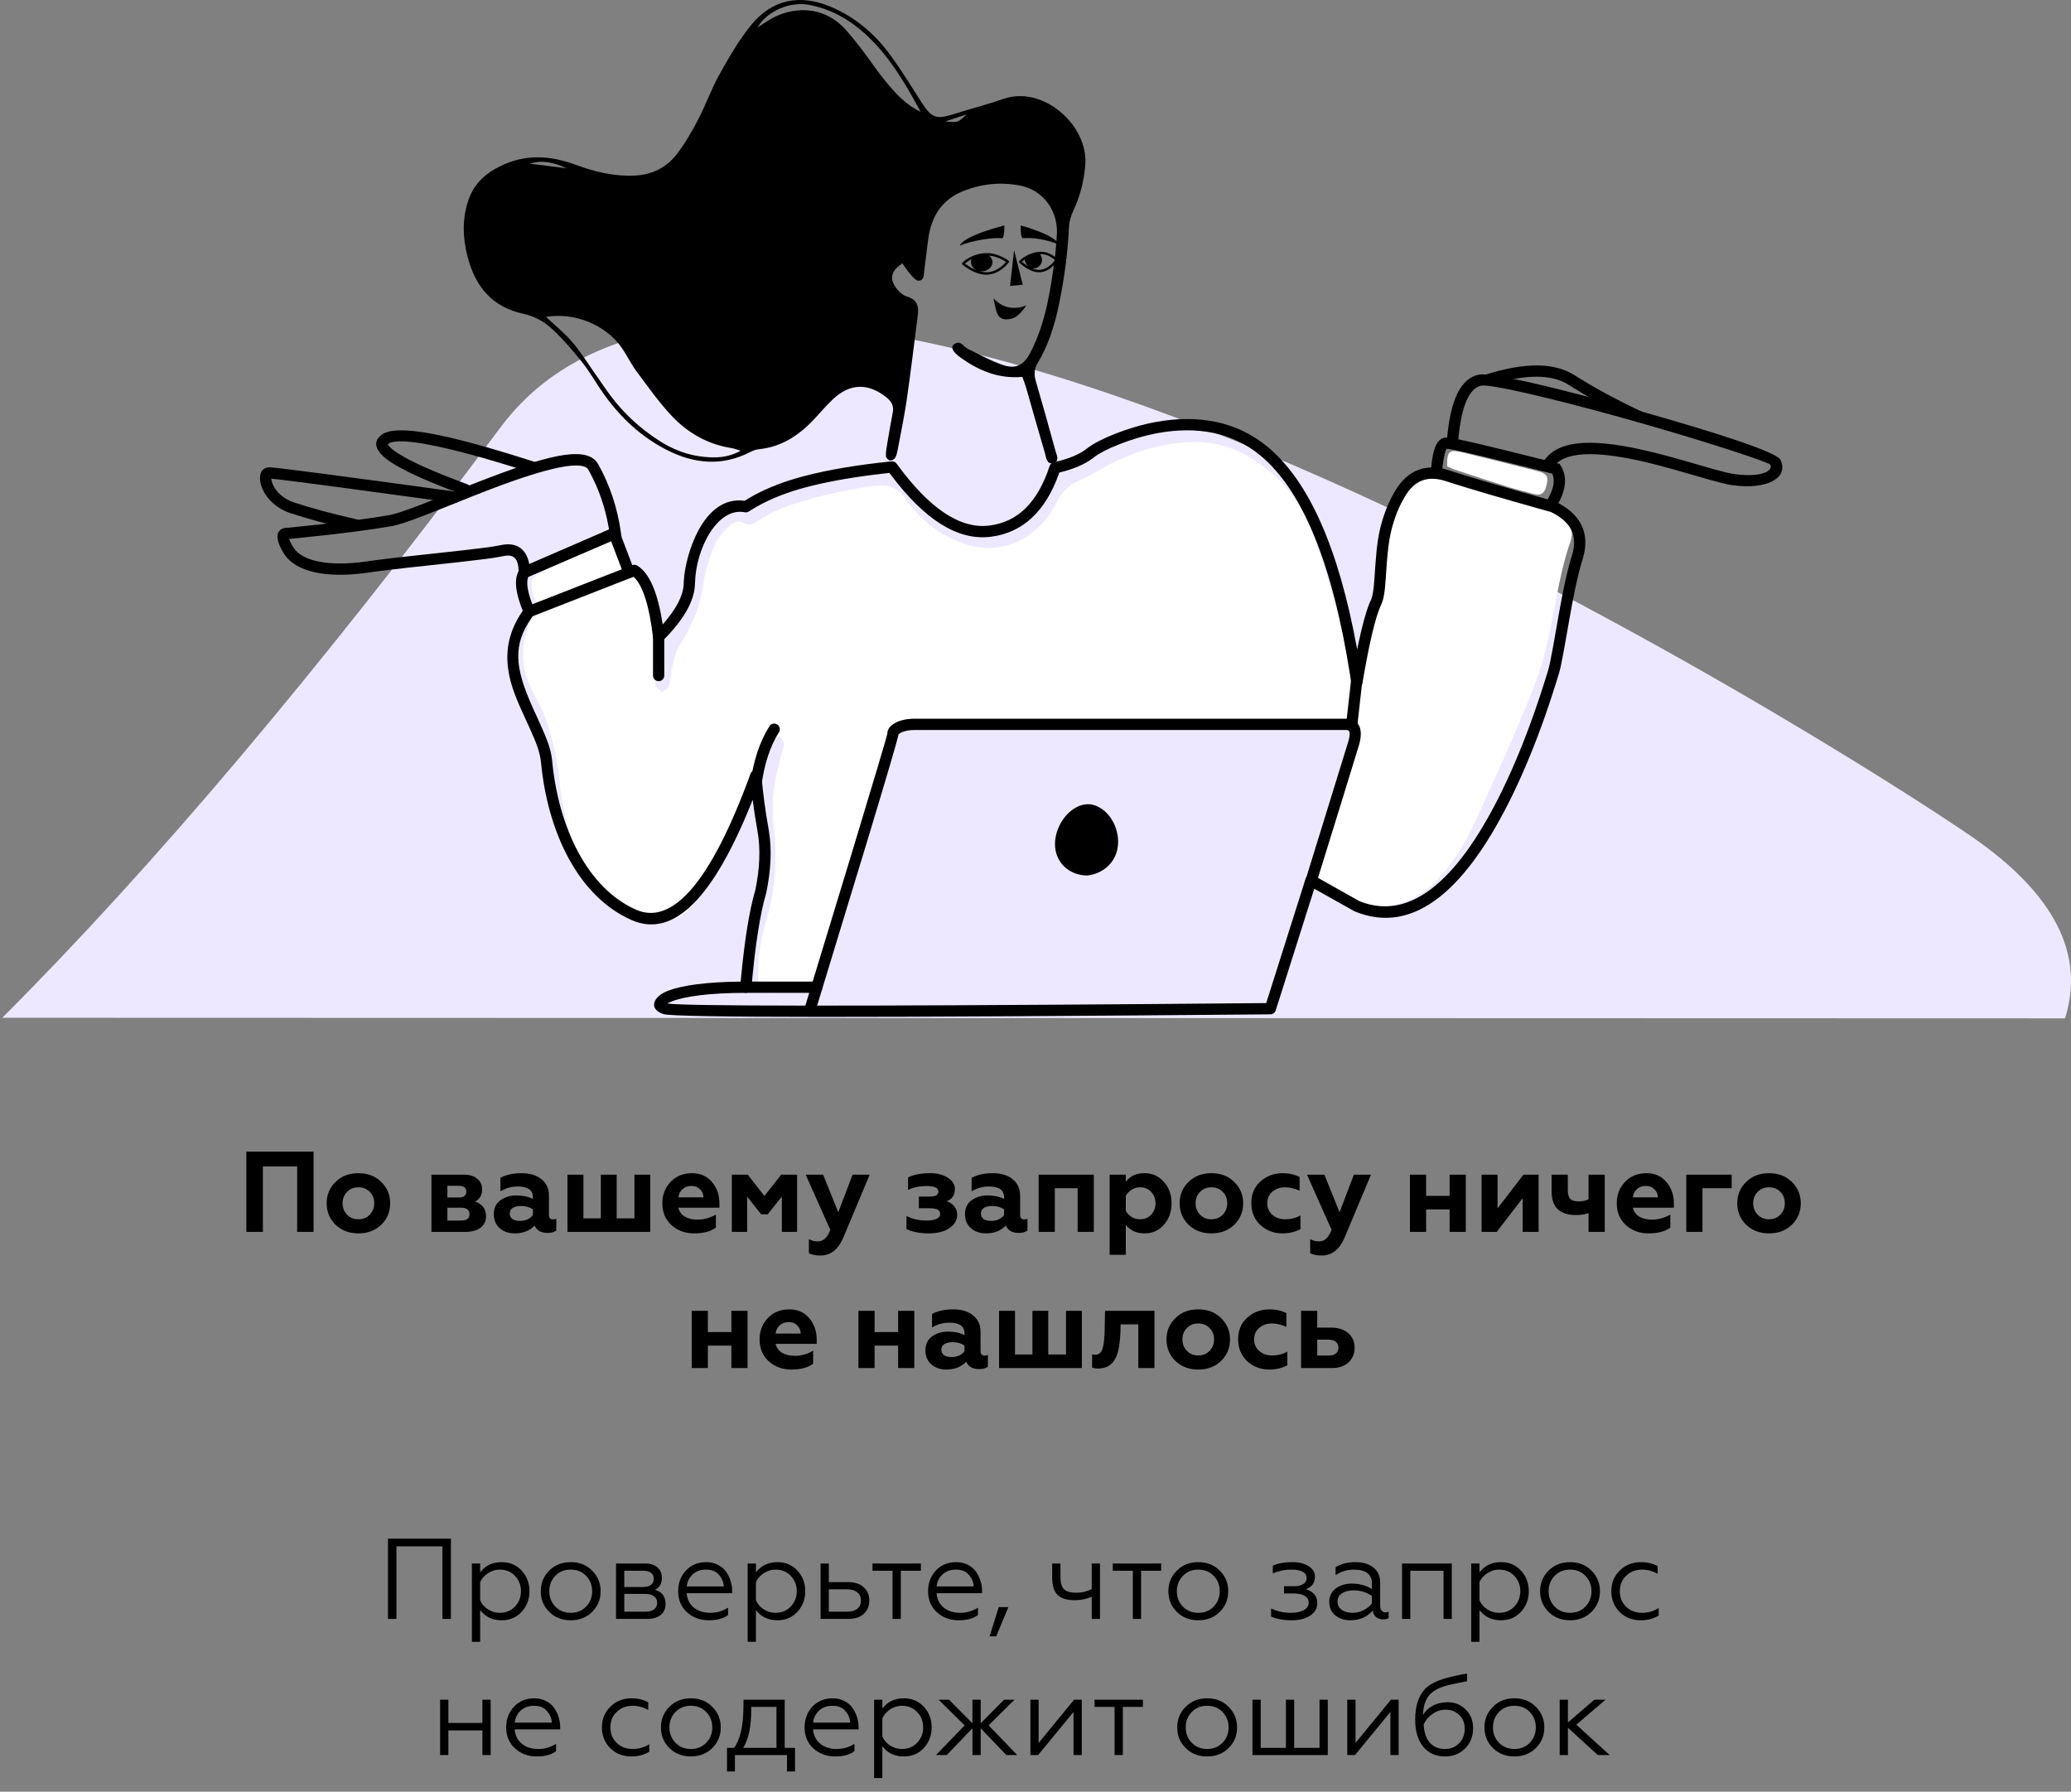 <svg width="289" height="250" viewBox="0 0 289 250" fill="none" xmlns="http://www.w3.org/2000/svg">
<rect x="0" y="0" width="289" height="250" fill="#808080" stroke="none"/>
<path fill-rule="evenodd" clip-rule="evenodd" d="M0.322 142.01C21.569 120.754 44.751 93.284 69.869 59.598C107.546 9.071 258.165 104.981 275.273 116.828C286.678 124.726 290.977 133.147 288.168 142.093L0.322 142.01Z" fill="#EDE8FF"/>
<path fill-rule="evenodd" clip-rule="evenodd" d="M156.295 101.293C146.926 101.293 137.557 101.293 128.188 101.296C127.307 101.297 126.425 101.293 125.549 101.359C124.727 101.419 124.193 101.826 123.957 102.697C123.04 106.09 122.117 109.483 121.107 112.848C118.811 120.493 116.468 128.124 114.132 135.757C113.427 138.063 113.409 138.056 111.081 138.247C109.892 138.345 108.704 138.517 107.515 138.533C106.095 138.552 105.899 138.316 105.828 136.898C105.686 134.041 106.081 131.243 106.904 128.519C108.143 124.422 108.479 120.244 108.014 116.019C107.743 113.556 107.715 111.128 108.21 108.706C108.461 107.476 108.81 106.266 109.111 105.046C109.216 104.62 109.429 104.178 109.378 103.77C109.331 103.4 109.057 102.874 108.76 102.772C108.467 102.671 107.991 102.965 107.655 103.18C107.474 103.296 107.41 103.606 107.31 103.836C105.954 106.94 104.619 110.054 103.244 113.149C102.043 115.848 100.837 118.547 99.558 121.208C98.825 122.732 98.003 124.224 97.107 125.659C95.228 128.671 92.097 129.238 88.994 127.897C85.753 126.495 83.225 124.126 81.52 120.973C79.421 117.091 78.425 112.897 78.034 108.536C77.807 105.996 76.682 101.056 75.511 98.798C74.96 97.738 74.406 96.678 73.909 95.592C72.538 92.598 72.784 89.608 73.998 86.633C74.374 85.711 75.022 85.155 75.971 84.76C79.568 83.264 83.132 81.686 86.696 80.112C88.484 79.323 89.247 79.533 89.862 81.375C90.939 84.602 92.239 90.432 91.526 93.91C91.415 94.455 91.368 95.071 91.516 95.59C91.632 95.991 92.101 96.292 92.413 96.638C92.746 96.317 93.264 96.049 93.375 95.664C93.633 94.766 93.615 93.79 93.856 92.886C94.143 91.814 94.401 90.664 94.993 89.759C96.679 87.181 97.723 84.437 98.164 81.375C98.427 79.538 99.053 77.722 99.753 75.992C100.135 75.047 100.953 74.244 101.684 73.484C102.265 72.88 103.029 72.55 103.908 73.028C104.546 73.374 105.051 73.122 105.633 72.745C106.625 72.102 107.672 71.505 108.769 71.066C112.699 69.494 116.827 68.645 120.977 67.9C121.469 67.811 121.98 67.831 122.479 67.78C124.02 67.619 125.198 68.014 126.187 69.389C127.69 71.483 129.473 73.359 131.789 74.633C135.355 76.595 138.993 77.279 142.735 75.176C144.876 73.973 146.453 72.162 147.529 69.985C148.208 68.612 149.116 67.7 150.543 67.093C152.155 66.407 153.619 65.38 155.197 64.609C158.673 62.91 162.297 61.814 166.222 61.682C170.514 61.538 174.084 63.159 177.246 65.831C180.035 68.189 182.028 71.15 183.256 74.599C185.433 80.708 187.124 86.951 188.54 93.276C189.019 95.415 188.986 97.505 188.483 99.619C188.125 101.12 188.048 101.252 186.477 101.264C182.453 101.293 178.429 101.283 174.404 101.284C168.368 101.286 162.332 101.285 156.295 101.285V101.293Z" fill="white"/>
<path fill-rule="evenodd" clip-rule="evenodd" d="M193.045 126.443C190.006 126.159 187.141 125.657 184.752 123.732C182.963 122.291 182.854 121.972 183.573 119.794C185.34 114.442 187.115 109.093 188.881 103.739C189.12 103.01 189.389 102.278 189.508 101.526C189.582 101.06 189.578 100.399 189.301 100.095C188.474 99.191 188.632 98.271 188.843 97.227C189.095 95.983 189.086 94.686 189.348 93.443C189.78 91.382 190.162 89.283 190.887 87.316C191.786 84.877 192.206 82.391 192.511 79.844C192.815 77.309 193.187 74.776 193.704 72.277C194.155 70.095 195.301 68.254 197.138 66.849C198.235 66.009 199.3 65.594 200.736 66.084C203.317 66.965 205.94 67.733 208.57 68.469C210.82 69.099 213.086 69.694 215.374 70.167C217.915 70.694 219.979 73.167 219.16 75.521C217.061 81.548 216.792 87.979 214.716 93.98C213.505 97.481 211.978 100.881 210.515 104.295C209.202 107.358 207.761 110.368 206.416 113.419C205.038 116.546 203.423 119.537 201.161 122.137C199.013 124.605 196.381 126.259 193.045 126.443Z" fill="white"/>
<path fill-rule="evenodd" clip-rule="evenodd" d="M74.405 82.996C73.924 81.14 74.082 80.657 75.578 79.856C77.973 78.573 80.388 77.346 82.795 76.094C83.643 75.653 84.49 75.212 85.418 74.727C85.609 75.229 87.088 78.161 87.17 78.499C87.774 80.976 86.643 79.7 84.623 80.781C81.999 82.183 79.124 82.332 76.472 83.658C75.981 83.905 75.434 83.994 74.879 84.166C74.667 83.651 74.495 83.338 74.405 82.996Z" fill="white"/>
<path fill-rule="evenodd" clip-rule="evenodd" d="M201.945 65.067C201.896 62.987 202.213 62.678 204.013 63.113C207.489 63.955 210.959 64.822 214.425 65.701C215.956 66.09 216.151 66.506 215.744 67.952C215.487 68.862 214.98 69.188 214.073 68.936C212.865 68.601 211.639 68.318 210.443 67.943C207.99 67.175 205.549 66.364 203.108 65.557C202.699 65.422 202.312 65.223 201.945 65.067Z" fill="white"/>
<path fill-rule="evenodd" clip-rule="evenodd" d="M151.703 122.166C149.226 122.118 147.464 120.457 147.245 118.266C147.019 116.022 148.39 113.459 150.445 112.521C151.029 112.254 151.81 112.133 152.424 112.275C154.447 112.743 155.951 114.931 156.026 117.284C156.093 119.425 154.901 121.185 152.848 121.913C152.382 122.078 151.877 122.129 151.703 122.166Z" fill="black"/>
<path d="M161.295 58.88C157.446 59.581 153.427 61.264 151.833 62.463L151.706 62.562C150.673 63.393 149.122 64.044 147.051 64.497C146.779 64.557 146.558 64.756 146.472 65.021C144.79 70.162 141.969 72.888 137.963 73.344C133.966 73.8 129.677 70.966 125.125 64.7C124.961 64.473 124.688 64.351 124.41 64.379C119.72 64.855 115.683 65.531 112.296 66.409L111.76 66.552C108.748 67.376 106.167 68.46 104.02 69.807L103.907 69.879L103.816 69.866C101.152 69.532 98.986 71.15 97.431 74.061C96.279 76.216 95.522 79.067 95.42 81.104L95.402 81.578C95.304 83.151 94.363 84.981 92.549 87.044L92.472 87.129L92.457 87.024C91.785 82.68 90.65 79.988 88.936 78.924C88.725 78.793 88.465 78.769 88.234 78.86L73.554 84.602C73.416 84.656 73.296 84.748 73.208 84.867C71.257 87.503 70.554 90.168 70.872 93.01C71.094 94.988 71.664 96.66 72.936 99.46L73.864 101.484C74.979 103.95 75.344 105.022 75.492 106.367L75.506 106.502C76.444 116.059 80.63 125.044 88.107 128.366L88.297 128.447C94.065 130.838 99.524 125.262 104.824 112.122L105.033 111.595C105.221 113.057 105.444 114.513 105.706 115.97C106.14 118.391 106.037 121.151 105.39 124.252L105.312 124.521C104.557 127.171 103.932 131.034 103.442 136.078L103.358 136.967L103.196 136.969C98.568 137.021 95.169 137.49 93.211 138.248C91.027 139.093 90.519 140.819 92.564 141.494C94.143 142.015 121.642 142.015 177.279 141.534L177.371 141.528C177.672 141.49 177.929 141.28 178.022 140.985L183.4 124.003L188.961 127.129L189.046 127.17C197.395 130.614 204.734 123.944 211.07 110.915C212.746 107.471 214.236 103.799 215.565 100.031C215.942 98.96 216.286 97.941 216.612 96.935L217.082 95.459L217.525 94.046C217.715 93.41 217.92 92.45 218.191 90.975L219.258 84.965L219.435 84.021C219.873 81.734 220.275 79.948 220.688 78.551L220.834 78.074C221.969 74.502 220.657 71.728 217.053 69.996L216.923 69.947L214.323 69.217L212.377 68.664C211.732 68.48 211.091 68.296 210.46 68.114L207.929 67.377C205.936 66.792 204.264 66.286 202.997 65.881L202.286 65.65C198.982 64.561 196.345 65.586 194.61 68.63C194.022 69.623 193.542 70.685 193.16 71.812L193.011 72.262C192.375 74.258 192.136 75.902 191.913 79.028L191.79 80.839C191.675 82.386 191.553 83.151 191.316 83.698L191.22 83.909L191.082 84.234C190.596 85.434 190.091 87.28 189.561 89.785L189.387 90.621L189.359 90.463C186.796 76.493 182.655 67.119 176.876 62.338C172.549 58.757 167.142 57.817 161.295 58.88ZM175.874 63.55C181.751 68.412 185.948 78.612 188.39 94.146L188.568 95.31C188.701 96.194 189.972 96.206 190.121 95.325L190.33 94.122C191.157 89.439 191.919 86.281 192.594 84.694L192.705 84.445C193.088 83.63 193.234 82.728 193.374 80.747L193.458 79.485C193.696 76.028 193.931 74.435 194.65 72.317C194.997 71.291 195.433 70.328 195.97 69.421C197.305 67.078 199.103 66.33 201.585 67.079L202.776 67.461C203.933 67.828 205.388 68.269 207.088 68.77L208.16 69.085L210.979 69.9L214.691 70.956L216.428 71.441L216.371 71.414C219.22 72.782 220.179 74.702 219.395 77.399L219.182 78.097C218.751 79.553 218.338 81.382 217.892 83.717L217.541 85.618L216.741 90.154C216.417 91.957 216.187 93.056 215.994 93.671L215.355 95.705C214.961 96.943 214.547 98.186 214.081 99.507C212.771 103.223 211.302 106.842 209.656 110.227L209.475 110.596L209.12 111.307C203.311 122.81 196.822 128.502 189.863 125.803L189.686 125.732L183.328 122.158L183.245 122.118C182.826 121.942 182.334 122.161 182.192 122.607L176.694 139.965L160.77 140.095C118.759 140.413 95.776 140.385 93.246 140.037L93.127 140.017C93.284 139.929 93.499 139.823 93.779 139.715C95.643 138.994 99.176 138.537 104.078 138.537C104.486 138.537 104.826 138.225 104.861 137.819C105.379 131.897 106.066 127.497 106.914 124.636C107.583 121.445 107.714 118.608 107.318 116.071L107.254 115.692C106.805 113.189 106.469 110.686 106.248 108.184C106.173 107.346 105.013 107.193 104.725 107.983C99.227 123.052 93.835 129.189 88.746 126.928C82.015 123.937 78.074 115.641 77.111 106.736L77.038 106.039C76.848 104.467 76.402 103.247 75.079 100.354L74.521 99.143L74.238 98.513C71.818 93.044 71.57 89.975 74.167 86.23L74.341 85.983L88.405 80.482L88.493 80.562C89.69 81.694 90.611 84.501 91.13 88.958C91.206 89.611 92.001 89.888 92.466 89.424C95.411 86.491 96.935 83.836 96.983 81.421C97.08 76.486 100.155 70.731 103.925 71.477C104.128 71.517 104.338 71.476 104.51 71.362C106.699 69.923 109.425 68.778 112.691 67.931L113.192 67.805C116.045 67.096 119.37 66.526 123.164 66.095L124.121 65.991L124.345 66.291C129.024 72.509 133.614 75.424 138.141 74.908L138.404 74.875C142.766 74.278 145.894 71.326 147.75 66.143L147.823 65.933L148.131 65.858C149.942 65.395 151.392 64.764 152.479 63.952L152.692 63.788C153.973 62.758 157.866 61.103 161.577 60.428C167.004 59.441 171.946 60.301 175.874 63.55Z" fill="black"/>
<path d="M91.913 88.08C92.316 88.08 92.648 88.384 92.694 88.775L92.699 88.867V94.257C92.699 94.691 92.347 95.044 91.913 95.044C91.509 95.044 91.177 94.74 91.131 94.349L91.126 94.257V88.867C91.126 88.432 91.478 88.08 91.913 88.08Z" fill="black"/>
<path d="M107.369 101.33C107.601 100.963 108.087 100.853 108.454 101.084C108.822 101.316 108.932 101.802 108.7 102.169C107.46 104.135 106.639 106.642 106.246 109.693C106.19 110.124 105.796 110.428 105.365 110.373C104.934 110.317 104.63 109.923 104.685 109.492C105.106 106.227 105.998 103.504 107.369 101.33Z" fill="black"/>
<path d="M113.993 136.964C114.427 136.964 114.779 137.317 114.779 137.751C114.779 138.154 114.476 138.487 114.084 138.532L113.993 138.538H104.077C103.642 138.538 103.29 138.185 103.29 137.751C103.29 137.348 103.594 137.015 103.985 136.97L104.077 136.964H113.993Z" fill="black"/>
<path d="M125.397 102.391L125.382 102.491C125.215 103.342 123.805 108.139 120.946 117.592L113.716 141.333L112.212 140.874L118.616 119.849C121.991 108.717 123.825 102.557 123.825 102.372C123.825 101.147 125.459 100.341 127.375 100.291L127.561 100.289H188.095L188.218 100.299C189.791 100.547 190.211 101.909 189.664 103.89L186.967 112.661L183.447 124.019L181.944 123.553L188.104 103.624C188.46 102.439 188.397 101.995 188.072 101.878L188.02 101.862L127.561 101.862C126.939 101.862 126.369 101.965 125.936 102.135L125.78 102.202C125.603 102.285 125.474 102.373 125.403 102.448C125.396 102.455 125.394 102.455 125.394 102.448L125.397 102.391Z" fill="black"/>
<path d="M189.525 93.133C189.926 93.178 190.223 93.516 190.224 93.91L190.219 94.002L189.418 101.162C189.37 101.594 188.981 101.905 188.549 101.857C188.148 101.812 187.851 101.473 187.85 101.079L187.855 100.987L188.656 93.827C188.701 93.426 189.04 93.13 189.434 93.128L189.525 93.133Z" fill="black"/>
<path d="M86.399 74.058L86.435 74.138L88.517 79.597C88.672 80.002 88.469 80.457 88.063 80.612C87.686 80.756 87.267 80.59 87.085 80.241L87.047 80.157L85.258 75.468L73.73 80.481L73.699 80.555C73.407 81.306 73.626 82.728 74.462 84.781L74.565 85.03C74.733 85.43 74.545 85.892 74.145 86.06C73.745 86.229 73.283 86.041 73.115 85.64C71.894 82.739 71.646 80.682 72.537 79.411C72.621 79.292 72.735 79.198 72.868 79.141L85.387 73.697C85.771 73.53 86.212 73.694 86.399 74.058Z" fill="black"/>
<path d="M67.198 67.063C66.803 67.216 66.397 67.374 65.973 67.541L59.152 70.258L58.231 70.614C56.444 71.294 55.234 71.694 54.475 71.845L54.365 71.866C51.137 72.437 46.418 73.027 40.213 73.636C38.334 73.632 38.334 75.211 39.625 77.25C41.265 79.84 45.57 80.693 51.112 79.934L52.444 79.746C53.661 79.584 55.169 79.405 57.176 79.183L64.057 78.433C67.242 78.078 68.735 77.883 69.813 77.68L70.22 77.599C71.715 77.284 72.342 77.893 72.396 79.883L72.428 81.041L86.731 74.904L86.647 74.308C86.158 70.856 85.102 67.677 83.48 64.778C82.076 62.268 77.314 63.22 68.343 66.624L67.198 67.063ZM82.356 66.003C83.579 68.301 84.432 70.782 84.915 73.451L84.998 73.935L73.856 78.715L73.828 78.57C73.412 76.599 72.112 75.668 70.088 76.023L69.425 76.152C68.532 76.316 67.294 76.481 64.992 76.744L55.975 77.734C54.452 77.906 53.243 78.052 52.229 78.188L51.211 78.331C46.068 79.087 42.189 78.358 40.954 76.409L40.858 76.254C40.612 75.85 40.452 75.524 40.372 75.293L40.343 75.199L41.974 75.038C47.461 74.481 51.661 73.942 54.639 73.415L54.9 73.364C55.812 73.167 57.131 72.722 59.058 71.982L60.797 71.299C62.734 70.53 65.665 69.355 66.121 69.174L67.765 68.53L68.533 68.235C76.531 65.18 81.343 64.18 82.107 65.546L82.356 66.003Z" fill="black"/>
<path d="M37.61 65.209L37.75 65.214C39.165 65.299 47.627 66.412 63.576 68.603C64.006 68.662 64.307 69.059 64.248 69.49C64.189 69.92 63.792 70.221 63.361 70.162L47.221 67.972C42.195 67.303 39.103 66.913 38.008 66.81L37.86 66.796L37.863 66.869C37.878 67.045 37.933 67.265 38.029 67.504L38.091 67.649C38.576 68.707 39.61 69.644 41.046 70.116C43.469 70.911 46.376 71.694 49.764 72.465C50.188 72.561 50.453 72.982 50.357 73.406C50.261 73.829 49.839 74.095 49.416 73.999C45.983 73.218 43.029 72.422 40.555 71.61C38.699 71.001 37.327 69.757 36.661 68.305C35.975 66.81 36.172 65.209 37.61 65.209Z" fill="black"/>
<path d="M53.24 60.675C55.242 59.136 62.09 60.425 74.489 64.413C74.902 64.546 75.13 64.989 74.997 65.403C74.864 65.816 74.421 66.043 74.007 65.91L73.165 65.641C62.194 62.155 55.679 60.941 54.251 61.885L54.133 61.969C54.114 61.983 54.112 61.989 54.124 62.008L54.163 62.071C54.342 62.385 54.854 62.83 55.689 63.352C57.505 64.486 60.692 65.9 65.228 67.579C65.636 67.73 65.844 68.182 65.693 68.59C65.542 68.997 65.09 69.205 64.682 69.054C60.053 67.342 56.785 65.891 54.856 64.686C52.584 63.267 51.756 61.816 53.24 60.675Z" fill="black"/>
<path d="M201.893 61.047L201.983 61.05C203.027 61.115 207.588 62.182 216.066 64.329L217.63 64.726L217.797 64.993C218.803 66.596 218.523 68.581 217.084 70.871L216.937 71.101L215.621 70.238C216.749 68.518 217.056 67.185 216.644 66.177L216.604 66.089L211.977 64.924C205.995 63.433 202.563 62.65 201.927 62.621L201.893 62.62C201.777 62.62 201.413 63.65 201.244 65.801L201.227 66.036L199.657 65.928L199.696 65.419C199.945 62.533 200.538 61.047 201.893 61.047Z" fill="black"/>
<path d="M206.379 52.27C207.948 51.952 215.701 53.717 225.914 56.537L228.312 57.206C239.943 60.482 247.953 63.111 248.456 64.156C249.687 66.715 246.48 68.373 241.747 67.699L241.47 67.655C240.795 67.538 239.911 67.318 238.638 66.961L233.677 65.534C231.926 65.043 230.419 64.653 228.985 64.33C222.362 62.838 218.122 63.028 216.684 65.294L216.61 65.417L215.244 64.636C217.078 61.429 221.752 61.132 228.968 62.714L229.331 62.795C230.502 63.059 231.717 63.365 233.065 63.732L234.808 64.22C236.168 64.609 238.43 65.267 238.789 65.369L239.311 65.515C240.56 65.861 241.388 66.058 241.969 66.141C245.687 66.671 247.475 65.746 247.038 64.838C246.878 64.506 238.077 61.61 228.551 58.909L225.995 58.192C216.019 55.43 207.912 53.564 206.693 53.812C205.061 54.144 203.93 56.575 203.509 61.254L203.457 61.891L201.888 61.776L201.941 61.124C202.419 55.79 203.827 52.789 206.379 52.27Z" fill="black"/>
<path d="M207.246 52.292C212.729 50.541 216.908 50.541 219.768 52.38C222.224 53.959 225.226 55.593 228.772 57.282L229.368 57.564L228.699 58.988C224.833 57.172 221.573 55.411 218.917 53.703C216.587 52.205 212.981 52.169 208.085 53.678L207.725 53.791L207.246 52.292Z" fill="black"/>
<path fill-rule="evenodd" clip-rule="evenodd" d="M134.875 15.973C133.972 16.269 133.068 16.564 131.912 16.942C133.656 17.117 133.656 17.117 134.875 15.973ZM79.065 23.482C77.433 22.722 75.758 22.269 73.944 22.833C75.651 23.049 77.358 23.265 79.065 23.482ZM128.468 15.589C126.683 12.304 124.847 9.08 122.333 6.327C119.779 3.531 116.77 1.429 112.974 0.688C110.235 0.153 107.013 1.548 105.727 3.829C106.276 3.467 106.737 3.15 107.211 2.854C110.31 0.926 114.862 0.527 118.142 4.289C118.926 5.188 119.671 6.122 120.392 7.071C121.419 8.421 122.355 9.841 123.423 11.156C124.841 12.904 126.337 14.592 128.468 15.589ZM103.361 62.886C102.763 62.715 102.421 62.577 102.067 62.521C98.766 62.001 95.983 60.413 93.744 58.037C91.945 56.128 90.418 53.953 88.844 51.842C88.058 50.787 87.49 49.573 86.734 48.493C84.478 45.27 80.124 43.551 76.193 44.221C77.383 45.339 78.715 46.407 79.814 47.675C80.962 48.998 81.89 50.511 82.906 51.947C83.669 53.025 84.392 54.132 85.182 55.189C87.044 57.684 89.304 59.758 91.918 61.451C93.85 62.704 95.942 63.531 98.238 63.745C99.909 63.902 101.579 63.891 103.361 62.886ZM142.659 52.588C139.337 52.88 136.599 51.714 134.087 49.927C132.897 49.081 132.618 48.408 133.145 48.028C134.035 47.388 134.437 48.376 135.058 48.679C136.687 49.474 138.29 50.367 139.997 50.942C141.811 51.554 142.906 50.906 143.8 49.171C145.975 44.952 146.623 40.343 147.233 35.725C147.347 34.855 147.37 33.971 147.46 33.096C147.821 29.599 145.678 26.509 142.282 25.877C139.575 25.374 136.887 25.65 134.323 26.701C131.418 27.892 129.985 30.203 129.551 33.212C129.337 34.704 129.194 36.208 128.985 37.701C128.902 38.291 129 39.155 128.169 39.165C127.77 39.17 127.321 38.579 126.972 38.188C126.577 37.745 126.269 37.224 125.929 36.745C124.467 37.688 124.113 38.738 124.896 39.951C125.283 40.548 125.913 41.188 126.559 41.375C128.002 41.793 128.232 42.731 128.074 43.967C127.575 47.891 127.103 51.819 126.539 55.734C126.207 58.032 125.727 60.308 125.3 62.593C125.219 63.021 125.138 63.472 124.935 63.846C124.816 64.066 124.434 64.296 124.209 64.261C123.98 64.226 123.64 63.883 123.627 63.66C123.596 63.11 123.702 62.547 123.795 61.996C124.044 60.51 124.298 59.024 124.582 57.545C124.758 56.626 124.403 56.01 123.692 55.442C121.16 53.419 118.607 53.469 116.248 55.694C115.426 56.469 114.672 57.319 113.915 58.159C111.747 60.563 109.24 62.346 105.899 62.681C105.476 62.723 105.043 62.891 104.66 63.087C100.743 65.096 96.869 64.72 93.08 62.796C89.479 60.967 86.6 58.269 84.265 54.993C83.206 53.511 82.321 51.895 81.184 50.477C79.817 48.772 78.38 47.082 76.748 45.641C75.755 44.762 74.397 44.078 73.098 43.8C68.666 42.854 66.334 39.993 65.252 35.833C64.575 33.229 64.479 30.618 65.329 28.034C66.075 25.767 67.579 24.291 69.766 23.208C73.329 21.443 76.789 21.693 80.344 22.998C83.016 23.979 85.735 24.649 88.629 24.493C91.058 24.363 93.035 23.358 94.466 21.485C95.601 19.997 96.553 18.349 97.42 16.685C98.492 14.625 99.269 12.406 100.398 10.38C101.708 8.029 103.071 5.662 104.751 3.574C107.698 -0.086 111.578 -0.885 115.93 0.948C119.384 2.403 122.134 4.772 124.31 7.774C125.821 9.858 127.173 12.058 128.563 14.227C130.02 16.501 130.614 16.708 133.231 15.879C135.501 15.159 137.815 14.571 140.064 13.79C145.521 11.894 151.881 17.427 151.444 23.006C151.271 25.227 150.742 27.33 149.798 29.352C149.463 30.066 149.205 30.879 149.171 31.659C149.013 35.313 148.509 38.911 147.772 42.491C147.185 45.348 146.321 48.103 144.833 50.603C144.278 51.536 144.288 52.302 144.566 53.254C145.503 56.449 146.391 59.658 147.275 62.867C147.447 63.492 147.936 64.386 146.968 64.623C146.056 64.846 145.995 63.822 145.813 63.212C144.904 60.139 144.044 57.053 143.156 53.975C143.037 53.556 142.863 53.153 142.659 52.588Z" fill="black"/>
<path fill-rule="evenodd" clip-rule="evenodd" d="M141.513 34.962L142.715 39.717L140.962 39.893L141.513 34.962Z" fill="black"/>
<path fill-rule="evenodd" clip-rule="evenodd" d="M141.518 35.01L140.973 39.884L142.706 39.711L141.518 35.01ZM140.963 39.903C140.961 39.903 140.959 39.902 140.957 39.9C140.956 39.898 140.955 39.895 140.955 39.893L141.506 34.963C141.506 34.959 141.51 34.956 141.514 34.956C141.518 34.956 141.521 34.958 141.522 34.961L142.724 39.716C142.725 39.718 142.724 39.722 142.723 39.723C142.722 39.725 142.719 39.726 142.717 39.727L140.965 39.903H140.963Z" fill="black"/>
<path fill-rule="evenodd" clip-rule="evenodd" d="M140.129 31.471C140.129 31.471 140.201 32.927 139.878 33.232C138.525 33.083 135.48 33.585 133.952 34.259C134.553 32.865 140.129 31.471 140.129 31.471Z" fill="black"/>
<path fill-rule="evenodd" clip-rule="evenodd" d="M140.12 31.481C139.992 31.514 138.656 31.856 137.268 32.349C135.37 33.026 134.231 33.679 133.968 34.243C135.458 33.593 138.482 33.071 139.875 33.224C140.175 32.932 140.126 31.611 140.12 31.481ZM133.952 34.268C133.949 34.268 133.948 34.266 133.946 34.265C133.943 34.262 133.943 34.259 133.944 34.255C134.194 33.675 135.311 33.029 137.262 32.334C138.715 31.817 140.112 31.466 140.126 31.463C140.129 31.462 140.131 31.463 140.133 31.464C140.135 31.465 140.137 31.467 140.137 31.47C140.139 31.53 140.206 32.934 139.883 33.238C139.882 33.24 139.879 33.241 139.876 33.24C138.481 33.086 135.438 33.613 133.956 34.267C133.954 34.267 133.953 34.268 133.952 34.268Z" fill="black"/>
<path fill-rule="evenodd" clip-rule="evenodd" d="M137.799 37.989C137.363 38.015 136.929 37.934 136.524 37.8C136.674 37.845 136.833 37.869 136.999 37.869C137.827 37.869 138.502 37.278 138.502 36.551C138.502 36.259 138.274 35.909 138.06 35.666C139.121 35.764 140.054 36.317 140.397 36.544C140.09 36.909 139.132 37.907 137.799 37.989ZM135.537 36.19C135.512 36.315 135.498 36.452 135.498 36.551C135.498 37.078 135.852 37.534 136.363 37.744C135.582 37.454 134.935 36.989 134.659 36.772C134.819 36.635 135.119 36.405 135.537 36.19ZM140.739 36.375C140.684 36.334 139.351 35.338 137.787 35.317C135.636 35.293 134.339 36.606 134.284 36.662C134.252 36.695 134.236 36.739 134.237 36.785C134.239 36.83 134.259 36.873 134.293 36.903C134.362 36.964 135.925 38.328 137.628 38.328C137.691 38.328 137.756 38.325 137.82 38.321C139.606 38.21 140.728 36.671 140.775 36.606C140.828 36.532 140.812 36.43 140.739 36.375Z" fill="black"/>
<path fill-rule="evenodd" clip-rule="evenodd" d="M145.129 37.652C144.747 37.679 144.363 37.585 144.013 37.439C144.073 37.451 144.135 37.459 144.196 37.459C144.864 37.459 145.406 36.916 145.406 36.249C145.406 35.957 145.303 35.683 145.119 35.467C145.193 35.462 145.269 35.46 145.344 35.46H145.345C146.187 35.46 146.958 36.054 147.228 36.288C146.988 36.62 146.21 37.574 145.129 37.652ZM142.609 36.519C142.697 36.444 142.828 36.339 142.997 36.225C143.03 36.505 143.151 36.786 143.341 37.015C143.392 37.078 143.447 37.132 143.505 37.182C143.099 36.943 142.777 36.671 142.609 36.519ZM147.565 36.143C147.522 36.101 146.526 35.127 145.345 35.127H145.344C143.517 35.127 142.296 36.347 142.245 36.399C142.181 36.464 142.181 36.568 142.244 36.633C142.259 36.648 142.605 37.001 143.133 37.345C143.79 37.773 144.415 37.99 144.991 37.99C145.045 37.99 145.099 37.989 145.152 37.985C146.63 37.879 147.551 36.411 147.589 36.349C147.63 36.283 147.62 36.197 147.565 36.143Z" fill="black"/>
<path fill-rule="evenodd" clip-rule="evenodd" d="M142.448 31.471C142.448 31.471 142.374 32.927 142.698 33.232C144.05 33.083 146.228 33.441 147.756 34.114C147.155 32.721 142.448 31.471 142.448 31.471Z" fill="black"/>
<path fill-rule="evenodd" clip-rule="evenodd" d="M143.372 33.19C144.721 33.19 146.472 33.544 147.739 34.099C147.479 33.535 146.49 32.907 144.872 32.278C143.696 31.821 142.572 31.513 142.454 31.482C142.45 31.612 142.401 32.932 142.701 33.224C142.908 33.201 143.134 33.19 143.372 33.19ZM147.755 34.124C147.754 34.124 147.752 34.124 147.751 34.123C146.261 33.466 144.089 33.086 142.698 33.24C142.696 33.241 142.693 33.24 142.692 33.239C142.556 33.11 142.472 32.774 142.443 32.237C142.421 31.84 142.439 31.474 142.439 31.47C142.439 31.468 142.44 31.466 142.442 31.464C142.444 31.463 142.446 31.462 142.45 31.463C142.461 31.466 143.641 31.78 144.879 32.262C146.022 32.707 147.451 33.389 147.762 34.112C147.764 34.115 147.763 34.119 147.761 34.121C147.759 34.123 147.757 34.124 147.755 34.124Z" fill="black"/>
<path fill-rule="evenodd" clip-rule="evenodd" d="M138.644 41.661C139.475 42.447 140.151 42.885 141.277 42.959C142.404 43.035 143.192 42.623 143.192 42.623C143.192 42.623 142.291 44.153 141.202 44.437C138.949 45.026 139.055 43.258 138.644 41.661Z" fill="black"/>
<path fill-rule="evenodd" clip-rule="evenodd" d="M138.657 41.686C138.722 41.938 138.773 42.195 138.822 42.442C138.986 43.254 139.14 44.022 139.68 44.358C140.034 44.58 140.531 44.603 141.198 44.428C142.197 44.167 143.048 42.839 143.169 42.642C143.024 42.711 142.279 43.034 141.275 42.968C140.142 42.892 139.477 42.459 138.657 41.686ZM140.412 44.561C140.117 44.561 139.872 44.498 139.672 44.373C139.125 44.031 138.97 43.261 138.806 42.446C138.755 42.189 138.701 41.923 138.634 41.663C138.633 41.659 138.635 41.656 138.638 41.653C138.641 41.652 138.645 41.652 138.648 41.655C139.475 42.437 140.138 42.875 141.276 42.95C142.388 43.025 143.179 42.619 143.187 42.615C143.191 42.613 143.195 42.614 143.197 42.617C143.2 42.619 143.2 42.623 143.198 42.626C143.19 42.642 142.283 44.162 141.203 44.445C140.907 44.521 140.644 44.561 140.412 44.561Z" fill="black"/>
<path d="M36.684 171.89H34.38V160.69H43.756V171.89H41.468V162.754H36.684V171.89ZM47.808 167.89C47.808 168.53 48.016 169.063 48.432 169.49C48.848 169.917 49.376 170.13 50.016 170.13C50.656 170.13 51.184 169.917 51.6 169.49C52.016 169.053 52.224 168.519 52.224 167.89C52.224 167.25 52.016 166.722 51.6 166.306C51.184 165.879 50.656 165.666 50.016 165.666C49.376 165.666 48.848 165.879 48.432 166.306C48.016 166.722 47.808 167.25 47.808 167.89ZM45.584 167.89C45.584 166.706 46 165.714 46.832 164.914C47.653 164.103 48.715 163.698 50.016 163.698C51.317 163.698 52.379 164.103 53.2 164.914C54.032 165.725 54.448 166.717 54.448 167.89C54.448 169.085 54.032 170.087 53.2 170.898C52.368 171.698 51.306 172.098 50.016 172.098C48.725 172.098 47.664 171.698 46.832 170.898C46 170.087 45.584 169.085 45.584 167.89ZM64.91 171.89H60.206V163.906H64.718C65.528 163.906 66.158 164.098 66.606 164.482C67.054 164.855 67.278 165.346 67.278 165.954C67.278 166.754 66.952 167.319 66.302 167.65C67.315 168.002 67.822 168.685 67.822 169.698C67.822 170.381 67.566 170.919 67.054 171.314C66.542 171.698 65.827 171.89 64.91 171.89ZM62.43 168.514V170.306H64.35C65.128 170.306 65.518 170.007 65.518 169.41C65.518 168.813 65.128 168.514 64.35 168.514H62.43ZM62.43 165.458V167.09H63.998C64.712 167.09 65.07 166.818 65.07 166.274C65.07 165.73 64.712 165.458 63.998 165.458H62.43ZM77.165 170.146C77.357 170.146 77.512 170.114 77.629 170.05V171.698C77.341 171.922 76.936 172.034 76.413 172.034C75.506 172.034 74.904 171.693 74.605 171.01C73.901 171.735 72.984 172.098 71.853 172.098C70.978 172.098 70.269 171.853 69.725 171.362C69.181 170.871 68.909 170.226 68.909 169.426C68.909 168.573 69.218 167.922 69.837 167.474C70.456 167.026 71.197 166.802 72.061 166.802C72.968 166.802 73.736 166.967 74.365 167.298V167.058C74.365 166.055 73.661 165.554 72.253 165.554C71.389 165.554 70.584 165.778 69.837 166.226V164.338C70.648 163.911 71.634 163.698 72.797 163.698C73.949 163.698 74.866 163.975 75.549 164.53C76.253 165.085 76.605 165.853 76.605 166.834V169.538C76.605 169.943 76.792 170.146 77.165 170.146ZM74.365 169.538V168.738C73.896 168.429 73.341 168.274 72.701 168.274C72.221 168.274 71.837 168.365 71.549 168.546C71.272 168.727 71.133 168.983 71.133 169.314C71.133 169.655 71.261 169.917 71.517 170.098C71.773 170.269 72.12 170.354 72.557 170.354C73.346 170.354 73.949 170.082 74.365 169.538ZM90.742 171.89H79.19V163.906H81.414V170.002H83.846V163.906H86.054V170.002H88.534V163.906H90.742V171.89ZM96.86 172.098C95.612 172.098 94.561 171.714 93.708 170.946C92.854 170.178 92.428 169.159 92.428 167.89C92.428 166.706 92.812 165.714 93.58 164.914C94.348 164.103 95.35 163.698 96.588 163.698C97.74 163.698 98.662 164.109 99.356 164.93C100.049 165.751 100.396 166.749 100.396 167.922V168.514H94.668C94.785 169.047 95.078 169.458 95.548 169.746C96.028 170.034 96.625 170.178 97.34 170.178C98.225 170.178 99.078 169.943 99.9 169.474V171.282C99.185 171.826 98.172 172.098 96.86 172.098ZM94.668 167.074H98.172C98.15 166.615 97.985 166.237 97.676 165.938C97.377 165.629 96.982 165.474 96.492 165.474C95.99 165.474 95.574 165.623 95.244 165.922C94.913 166.21 94.721 166.594 94.668 167.074ZM104.255 171.89H102.127V163.906H104.351L106.671 166.882L109.007 163.906H111.231V171.89H109.103V166.962L107.119 169.442H106.223L104.255 166.962V171.89ZM114.48 175.186C113.819 175.186 113.285 175.079 112.88 174.866V172.898C113.253 173.111 113.659 173.218 114.096 173.218C114.501 173.218 114.837 173.09 115.104 172.834C115.381 172.589 115.637 172.183 115.872 171.618L112.432 163.906H114.864L116.976 169.154L118.976 163.906H121.36L117.664 172.722C116.96 174.365 115.899 175.186 114.48 175.186ZM129.599 172.098C128.362 172.098 127.327 171.895 126.495 171.49V169.666C127.317 170.093 128.245 170.306 129.279 170.306C129.887 170.306 130.357 170.226 130.687 170.066C131.029 169.906 131.199 169.677 131.199 169.378C131.199 168.855 130.73 168.594 129.791 168.594H128.223V166.962H129.791C130.559 166.962 130.943 166.727 130.943 166.258C130.943 165.746 130.399 165.49 129.311 165.49C128.319 165.49 127.455 165.671 126.719 166.034V164.274C127.541 163.89 128.57 163.698 129.807 163.698C130.778 163.698 131.594 163.906 132.255 164.322C132.917 164.738 133.247 165.261 133.247 165.89C133.247 166.775 132.863 167.346 132.095 167.602C132.533 167.741 132.885 167.975 133.151 168.306C133.429 168.626 133.567 169.026 133.567 169.506C133.567 170.263 133.199 170.887 132.463 171.378C131.749 171.858 130.794 172.098 129.599 172.098ZM142.915 170.146C143.107 170.146 143.262 170.114 143.379 170.05V171.698C143.091 171.922 142.686 172.034 142.163 172.034C141.256 172.034 140.654 171.693 140.355 171.01C139.651 171.735 138.734 172.098 137.603 172.098C136.728 172.098 136.019 171.853 135.475 171.362C134.931 170.871 134.659 170.226 134.659 169.426C134.659 168.573 134.968 167.922 135.587 167.474C136.206 167.026 136.947 166.802 137.811 166.802C138.718 166.802 139.486 166.967 140.115 167.298V167.058C140.115 166.055 139.411 165.554 138.003 165.554C137.139 165.554 136.334 165.778 135.587 166.226V164.338C136.398 163.911 137.384 163.698 138.547 163.698C139.699 163.698 140.616 163.975 141.299 164.53C142.003 165.085 142.355 165.853 142.355 166.834V169.538C142.355 169.943 142.542 170.146 142.915 170.146ZM140.115 169.538V168.738C139.646 168.429 139.091 168.274 138.451 168.274C137.971 168.274 137.587 168.365 137.299 168.546C137.022 168.727 136.883 168.983 136.883 169.314C136.883 169.655 137.011 169.917 137.267 170.098C137.523 170.269 137.87 170.354 138.307 170.354C139.096 170.354 139.699 170.082 140.115 169.538ZM147.196 171.89H144.94V163.906H152.636V171.89H150.38V165.794H147.196V171.89ZM159.726 163.698C160.814 163.698 161.71 164.103 162.414 164.914C163.129 165.703 163.486 166.701 163.486 167.906C163.486 169.09 163.129 170.087 162.414 170.898C161.71 171.698 160.814 172.098 159.726 172.098C158.606 172.098 157.732 171.703 157.102 170.914V175.09H154.846V163.906H157.102V164.882C157.7 164.093 158.574 163.698 159.726 163.698ZM159.086 165.666C158.66 165.666 158.27 165.778 157.918 166.002C157.566 166.226 157.294 166.514 157.102 166.866V168.946C157.294 169.298 157.566 169.586 157.918 169.81C158.27 170.023 158.66 170.13 159.086 170.13C159.726 170.13 160.244 169.917 160.638 169.49C161.044 169.053 161.246 168.525 161.246 167.906C161.246 167.277 161.044 166.743 160.638 166.306C160.244 165.879 159.726 165.666 159.086 165.666ZM166.839 167.89C166.839 168.53 167.047 169.063 167.463 169.49C167.879 169.917 168.407 170.13 169.047 170.13C169.687 170.13 170.215 169.917 170.631 169.49C171.047 169.053 171.255 168.519 171.255 167.89C171.255 167.25 171.047 166.722 170.631 166.306C170.215 165.879 169.687 165.666 169.047 165.666C168.407 165.666 167.879 165.879 167.463 166.306C167.047 166.722 166.839 167.25 166.839 167.89ZM164.615 167.89C164.615 166.706 165.031 165.714 165.863 164.914C166.684 164.103 167.746 163.698 169.047 163.698C170.348 163.698 171.41 164.103 172.231 164.914C173.063 165.725 173.479 166.717 173.479 167.89C173.479 169.085 173.063 170.087 172.231 170.898C171.399 171.698 170.338 172.098 169.047 172.098C167.756 172.098 166.695 171.698 165.863 170.898C165.031 170.087 164.615 169.085 164.615 167.89ZM178.951 172.098C177.767 172.098 176.748 171.714 175.895 170.946C175.042 170.157 174.615 169.133 174.615 167.874C174.615 166.615 175.042 165.607 175.895 164.85C176.759 164.082 177.788 163.698 178.983 163.698C179.858 163.698 180.647 163.874 181.351 164.226V166.146C180.658 165.826 179.98 165.666 179.319 165.666C178.615 165.666 178.023 165.874 177.543 166.29C177.074 166.695 176.839 167.229 176.839 167.89C176.839 168.551 177.079 169.09 177.559 169.506C178.039 169.922 178.626 170.13 179.319 170.13C180.14 170.13 180.86 169.949 181.479 169.586V171.506C180.732 171.901 179.89 172.098 178.951 172.098ZM184.433 175.186C183.772 175.186 183.238 175.079 182.833 174.866V172.898C183.206 173.111 183.612 173.218 184.049 173.218C184.454 173.218 184.79 173.09 185.057 172.834C185.334 172.589 185.59 172.183 185.825 171.618L182.385 163.906H184.817L186.929 169.154L188.929 163.906H191.313L187.617 172.722C186.913 174.365 185.852 175.186 184.433 175.186ZM199.008 171.89H196.752V163.906H199.008V166.866H202.288V163.906H204.544V171.89H202.288V168.754H199.008V171.89ZM208.864 171.89H206.752V163.906H208.976V168.61L212.592 163.906H214.704V171.89H212.48V167.186L208.864 171.89ZM223.933 171.89H221.677V169.266C221.154 169.447 220.573 169.538 219.933 169.538C217.661 169.538 216.525 168.45 216.525 166.274V163.906H218.781V166.05C218.781 166.626 218.893 167.037 219.117 167.282C219.351 167.517 219.741 167.634 220.285 167.634C220.85 167.634 221.314 167.533 221.677 167.33V163.906H223.933V171.89ZM230.047 172.098C228.799 172.098 227.748 171.714 226.895 170.946C226.042 170.178 225.615 169.159 225.615 167.89C225.615 166.706 225.999 165.714 226.767 164.914C227.535 164.103 228.538 163.698 229.775 163.698C230.927 163.698 231.85 164.109 232.543 164.93C233.236 165.751 233.583 166.749 233.583 167.922V168.514H227.855C227.972 169.047 228.266 169.458 228.735 169.746C229.215 170.034 229.812 170.178 230.527 170.178C231.412 170.178 232.266 169.943 233.087 169.474V171.282C232.372 171.826 231.359 172.098 230.047 172.098ZM227.855 167.074H231.359C231.338 166.615 231.172 166.237 230.863 165.938C230.564 165.629 230.17 165.474 229.679 165.474C229.178 165.474 228.762 165.623 228.431 165.922C228.1 166.21 227.908 166.594 227.855 167.074ZM237.571 171.89H235.315V163.906H241.651V165.794H237.571V171.89ZM244.652 167.89C244.652 168.53 244.86 169.063 245.276 169.49C245.692 169.917 246.22 170.13 246.86 170.13C247.5 170.13 248.028 169.917 248.444 169.49C248.86 169.053 249.068 168.519 249.068 167.89C249.068 167.25 248.86 166.722 248.444 166.306C248.028 165.879 247.5 165.666 246.86 165.666C246.22 165.666 245.692 165.879 245.276 166.306C244.86 166.722 244.652 167.25 244.652 167.89ZM242.428 167.89C242.428 166.706 242.844 165.714 243.676 164.914C244.497 164.103 245.558 163.698 246.86 163.698C248.161 163.698 249.222 164.103 250.044 164.914C250.876 165.725 251.292 166.717 251.292 167.89C251.292 169.085 250.876 170.087 250.044 170.898C249.212 171.698 248.15 172.098 246.86 172.098C245.569 172.098 244.508 171.698 243.676 170.898C242.844 170.087 242.428 169.085 242.428 167.89ZM98.782 190.89H96.526V182.906H98.782V185.866H102.062V182.906H104.318V190.89H102.062V187.754H98.782V190.89ZM110.43 191.098C109.182 191.098 108.131 190.714 107.278 189.946C106.425 189.178 105.998 188.159 105.998 186.89C105.998 185.706 106.382 184.714 107.15 183.914C107.918 183.103 108.921 182.698 110.158 182.698C111.31 182.698 112.233 183.109 112.926 183.93C113.619 184.751 113.966 185.749 113.966 186.922V187.514H108.238C108.355 188.047 108.649 188.458 109.118 188.746C109.598 189.034 110.195 189.178 110.91 189.178C111.795 189.178 112.649 188.943 113.47 188.474V190.282C112.755 190.826 111.742 191.098 110.43 191.098ZM108.238 186.074H111.742C111.721 185.615 111.555 185.237 111.246 184.938C110.947 184.629 110.553 184.474 110.062 184.474C109.561 184.474 109.145 184.623 108.814 184.922C108.483 185.21 108.291 185.594 108.238 186.074ZM122.048 190.89H119.792V182.906H122.048V185.866H125.328V182.906H127.584V190.89H125.328V187.754H122.048V190.89ZM137.392 189.146C137.584 189.146 137.738 189.114 137.856 189.05V190.698C137.568 190.922 137.162 191.034 136.64 191.034C135.733 191.034 135.13 190.693 134.832 190.01C134.128 190.735 133.21 191.098 132.08 191.098C131.205 191.098 130.496 190.853 129.952 190.362C129.408 189.871 129.136 189.226 129.136 188.426C129.136 187.573 129.445 186.922 130.064 186.474C130.682 186.026 131.424 185.802 132.288 185.802C133.194 185.802 133.962 185.967 134.592 186.298V186.058C134.592 185.055 133.888 184.554 132.48 184.554C131.616 184.554 130.81 184.778 130.064 185.226V183.338C130.874 182.911 131.861 182.698 133.024 182.698C134.176 182.698 135.093 182.975 135.776 183.53C136.48 184.085 136.832 184.853 136.832 185.834V188.538C136.832 188.943 137.018 189.146 137.392 189.146ZM134.592 188.538V187.738C134.122 187.429 133.568 187.274 132.928 187.274C132.448 187.274 132.064 187.365 131.776 187.546C131.498 187.727 131.36 187.983 131.36 188.314C131.36 188.655 131.488 188.917 131.744 189.098C132 189.269 132.346 189.354 132.784 189.354C133.573 189.354 134.176 189.082 134.592 188.538ZM150.969 190.89H139.417V182.906H141.641V189.002H144.073V182.906H146.281V189.002H148.761V182.906H150.969V190.89ZM158.846 184.794H156.382L156.35 185.914C156.297 187.098 156.174 188.031 155.982 188.714C155.779 189.429 155.459 189.978 155.022 190.362C154.595 190.735 154.003 190.933 153.246 190.954C152.851 190.954 152.569 190.906 152.398 190.81V188.97C152.515 189.013 152.67 189.034 152.862 189.034C153.385 189.034 153.731 188.693 153.902 188.01C154.062 187.402 154.147 186.485 154.158 185.258L154.206 182.906H161.102V190.89H158.846V184.794ZM165.003 186.89C165.003 187.53 165.211 188.063 165.627 188.49C166.043 188.917 166.571 189.13 167.211 189.13C167.851 189.13 168.379 188.917 168.795 188.49C169.211 188.053 169.419 187.519 169.419 186.89C169.419 186.25 169.211 185.722 168.795 185.306C168.379 184.879 167.851 184.666 167.211 184.666C166.571 184.666 166.043 184.879 165.627 185.306C165.211 185.722 165.003 186.25 165.003 186.89ZM162.779 186.89C162.779 185.706 163.195 184.714 164.027 183.914C164.848 183.103 165.91 182.698 167.211 182.698C168.512 182.698 169.574 183.103 170.395 183.914C171.227 184.725 171.643 185.717 171.643 186.89C171.643 188.085 171.227 189.087 170.395 189.898C169.563 190.698 168.502 191.098 167.211 191.098C165.92 191.098 164.859 190.698 164.027 189.898C163.195 189.087 162.779 188.085 162.779 186.89ZM177.115 191.098C175.931 191.098 174.912 190.714 174.059 189.946C173.206 189.157 172.779 188.133 172.779 186.874C172.779 185.615 173.206 184.607 174.059 183.85C174.923 183.082 175.952 182.698 177.147 182.698C178.022 182.698 178.811 182.874 179.515 183.226V185.146C178.822 184.826 178.144 184.666 177.483 184.666C176.779 184.666 176.187 184.874 175.707 185.29C175.238 185.695 175.003 186.229 175.003 186.89C175.003 187.551 175.243 188.09 175.723 188.506C176.203 188.922 176.79 189.13 177.483 189.13C178.304 189.13 179.024 188.949 179.643 188.586V190.506C178.896 190.901 178.054 191.098 177.115 191.098ZM185.845 190.89H181.557V182.906H183.813V185.242H185.733C186.736 185.242 187.536 185.498 188.133 186.01C188.73 186.522 189.029 187.205 189.029 188.058C189.029 188.869 188.752 189.546 188.197 190.09C187.632 190.623 186.848 190.89 185.845 190.89ZM183.813 186.922V189.146H185.381C185.818 189.146 186.16 189.05 186.405 188.858C186.65 188.666 186.773 188.394 186.773 188.042C186.773 187.69 186.65 187.418 186.405 187.226C186.16 187.023 185.818 186.922 185.381 186.922H183.813Z" fill="black"/>
<path d="M55.323 225.89H54.139V214.69H62.923V225.89H61.739V215.762H55.323V225.89ZM67.004 224.658V229.09H65.852V218.162H67.004V219.394C67.73 218.445 68.727 217.97 69.996 217.97C71.138 217.97 72.071 218.365 72.796 219.154C73.522 219.943 73.884 220.898 73.884 222.018C73.884 223.149 73.522 224.109 72.796 224.898C72.071 225.687 71.138 226.082 69.996 226.082C68.727 226.082 67.73 225.607 67.004 224.658ZM67.004 220.754V223.298C67.228 223.81 67.591 224.231 68.092 224.562C68.594 224.882 69.138 225.042 69.724 225.042C70.588 225.042 71.297 224.754 71.852 224.178C72.418 223.581 72.7 222.861 72.7 222.018C72.7 221.175 72.418 220.461 71.852 219.874C71.297 219.298 70.588 219.01 69.724 219.01C69.148 219.01 68.609 219.175 68.108 219.506C67.607 219.826 67.239 220.242 67.004 220.754ZM76.632 219.17C77.411 218.37 78.413 217.97 79.64 217.97C80.867 217.97 81.869 218.37 82.648 219.17C83.427 219.949 83.816 220.903 83.816 222.034C83.816 223.165 83.427 224.119 82.648 224.898C81.859 225.687 80.856 226.082 79.64 226.082C78.424 226.082 77.421 225.687 76.632 224.898C75.853 224.119 75.464 223.165 75.464 222.034C75.464 220.903 75.853 219.949 76.632 219.17ZM82.632 222.034C82.632 221.181 82.349 220.461 81.784 219.874C81.219 219.298 80.504 219.01 79.64 219.01C78.776 219.01 78.061 219.298 77.496 219.874C76.931 220.461 76.648 221.181 76.648 222.034C76.648 222.877 76.931 223.591 77.496 224.178C78.061 224.754 78.776 225.042 79.64 225.042C80.504 225.042 81.219 224.754 81.784 224.178C82.349 223.591 82.632 222.877 82.632 222.034ZM90.298 225.89H85.962V218.162H90.026C90.762 218.162 91.332 218.343 91.738 218.706C92.154 219.058 92.362 219.533 92.362 220.13C92.362 220.962 92.042 221.527 91.402 221.826C92.383 222.114 92.874 222.775 92.874 223.81C92.874 224.461 92.65 224.973 92.202 225.346C91.754 225.709 91.119 225.89 90.298 225.89ZM87.114 222.402V224.882H90.058C90.58 224.882 90.986 224.775 91.274 224.562C91.562 224.349 91.706 224.045 91.706 223.65C91.706 223.255 91.562 222.951 91.274 222.738C90.986 222.514 90.58 222.402 90.058 222.402H87.114ZM87.114 219.17V221.442H89.706C90.186 221.442 90.559 221.346 90.826 221.154C91.092 220.951 91.226 220.669 91.226 220.306C91.226 219.549 90.719 219.17 89.706 219.17H87.114ZM98.892 226.082C97.687 226.082 96.673 225.703 95.852 224.946C95.041 224.199 94.636 223.229 94.636 222.034C94.636 220.882 94.999 219.917 95.724 219.138C96.46 218.359 97.404 217.97 98.556 217.97C99.175 217.97 99.724 218.098 100.204 218.354C100.684 218.599 101.063 218.925 101.34 219.33C101.617 219.735 101.825 220.167 101.964 220.626C102.103 221.074 102.172 221.527 102.172 221.986V222.306H95.82C95.884 223.138 96.215 223.805 96.812 224.306C97.42 224.797 98.188 225.042 99.116 225.042C100.012 225.042 100.839 224.802 101.596 224.322V225.346C100.967 225.837 100.065 226.082 98.892 226.082ZM95.836 221.362H101.004C100.972 220.765 100.748 220.226 100.332 219.746C99.937 219.255 99.329 219.01 98.508 219.01C97.74 219.01 97.111 219.245 96.62 219.714C96.14 220.194 95.879 220.743 95.836 221.362ZM105.489 224.658V229.09H104.337V218.162H105.489V219.394C106.214 218.445 107.211 217.97 108.481 217.97C109.622 217.97 110.555 218.365 111.281 219.154C112.006 219.943 112.369 220.898 112.369 222.018C112.369 223.149 112.006 224.109 111.281 224.898C110.555 225.687 109.622 226.082 108.481 226.082C107.211 226.082 106.214 225.607 105.489 224.658ZM105.489 220.754V223.298C105.713 223.81 106.075 224.231 106.577 224.562C107.078 224.882 107.622 225.042 108.209 225.042C109.073 225.042 109.782 224.754 110.337 224.178C110.902 223.581 111.185 222.861 111.185 222.018C111.185 221.175 110.902 220.461 110.337 219.874C109.782 219.298 109.073 219.01 108.209 219.01C107.633 219.01 107.094 219.175 106.593 219.506C106.091 219.826 105.723 220.242 105.489 220.754ZM118.412 225.89H114.508V218.162H115.66V220.754H118.364C119.26 220.754 119.975 220.989 120.508 221.458C121.042 221.917 121.308 222.535 121.308 223.314C121.308 224.093 121.052 224.717 120.54 225.186C120.028 225.655 119.319 225.89 118.412 225.89ZM115.66 221.762V224.882H118.204C118.812 224.882 119.287 224.749 119.628 224.482C119.97 224.205 120.14 223.821 120.14 223.33C120.14 222.829 119.97 222.445 119.628 222.178C119.287 221.901 118.812 221.762 118.204 221.762H115.66ZM125.704 225.89H124.552V219.17H121.752V218.162H128.504V219.17H125.704V225.89ZM133.767 226.082C132.562 226.082 131.548 225.703 130.727 224.946C129.916 224.199 129.511 223.229 129.511 222.034C129.511 220.882 129.874 219.917 130.599 219.138C131.335 218.359 132.279 217.97 133.431 217.97C134.05 217.97 134.599 218.098 135.079 218.354C135.559 218.599 135.938 218.925 136.215 219.33C136.492 219.735 136.7 220.167 136.839 220.626C136.978 221.074 137.047 221.527 137.047 221.986V222.306H130.695C130.759 223.138 131.09 223.805 131.687 224.306C132.295 224.797 133.063 225.042 133.991 225.042C134.887 225.042 135.714 224.802 136.471 224.322V225.346C135.842 225.837 134.94 226.082 133.767 226.082ZM130.711 221.362H135.879C135.847 220.765 135.623 220.226 135.207 219.746C134.812 219.255 134.204 219.01 133.383 219.01C132.615 219.01 131.986 219.245 131.495 219.714C131.015 220.194 130.754 220.743 130.711 221.362ZM139.02 228.322H138.092L139.372 224.242H140.716L139.02 228.322ZM153.5 225.89H152.348V222.802C151.601 223.122 150.806 223.282 149.964 223.282C148.886 223.282 148.092 223.037 147.58 222.546C147.078 222.045 146.828 221.229 146.828 220.098V218.162H147.98V220.002C147.98 220.834 148.145 221.415 148.476 221.746C148.817 222.077 149.388 222.242 150.188 222.242C150.966 222.242 151.686 222.071 152.348 221.73V218.162H153.5V225.89ZM159.235 225.89H158.083V219.17H155.283V218.162H162.035V219.17H159.235V225.89ZM164.21 219.17C164.989 218.37 165.992 217.97 167.218 217.97C168.445 217.97 169.448 218.37 170.226 219.17C171.005 219.949 171.394 220.903 171.394 222.034C171.394 223.165 171.005 224.119 170.226 224.898C169.437 225.687 168.434 226.082 167.218 226.082C166.002 226.082 165 225.687 164.21 224.898C163.432 224.119 163.042 223.165 163.042 222.034C163.042 220.903 163.432 219.949 164.21 219.17ZM170.21 222.034C170.21 221.181 169.928 220.461 169.362 219.874C168.797 219.298 168.082 219.01 167.218 219.01C166.354 219.01 165.64 219.298 165.074 219.874C164.509 220.461 164.226 221.181 164.226 222.034C164.226 222.877 164.509 223.591 165.074 224.178C165.64 224.754 166.354 225.042 167.218 225.042C168.082 225.042 168.797 224.754 169.362 224.178C169.928 223.591 170.21 222.877 170.21 222.034ZM180.222 226.082C179.102 226.082 178.153 225.906 177.374 225.554V224.434C178.238 224.839 179.14 225.042 180.078 225.042C180.868 225.042 181.486 224.919 181.934 224.674C182.393 224.418 182.622 224.066 182.622 223.618C182.622 223.213 182.436 222.898 182.062 222.674C181.689 222.45 181.177 222.338 180.526 222.338H179.182V221.33H180.526C181.124 221.33 181.572 221.229 181.87 221.026C182.18 220.823 182.334 220.551 182.334 220.21C182.334 219.41 181.609 219.01 180.158 219.01C179.294 219.01 178.446 219.186 177.614 219.538V218.466C178.35 218.135 179.273 217.97 180.382 217.97C181.268 217.97 182.009 218.157 182.606 218.53C183.204 218.903 183.502 219.394 183.502 220.002C183.47 220.503 183.348 220.882 183.134 221.138C182.921 221.383 182.628 221.586 182.254 221.746C183.3 222.087 183.822 222.738 183.822 223.698C183.822 224.413 183.492 224.989 182.83 225.426C182.18 225.863 181.31 226.082 180.222 226.082ZM188.757 225.042C189.29 225.042 189.797 224.919 190.277 224.674C190.757 224.429 191.146 224.119 191.445 223.746V222.674C190.656 222.162 189.818 221.906 188.933 221.906C188.229 221.906 187.669 222.045 187.253 222.322C186.848 222.599 186.645 222.978 186.645 223.458C186.645 223.959 186.842 224.349 187.237 224.626C187.632 224.903 188.138 225.042 188.757 225.042ZM188.437 226.082C187.616 226.082 186.917 225.858 186.341 225.41C185.776 224.941 185.493 224.311 185.493 223.522C185.493 222.743 185.792 222.119 186.389 221.65C186.986 221.191 187.744 220.962 188.661 220.962C189.664 220.962 190.592 221.213 191.445 221.714V220.946C191.445 219.655 190.597 219.01 188.901 219.01C187.994 219.01 187.152 219.271 186.373 219.794V218.674C187.13 218.205 188.053 217.97 189.141 217.97C190.197 217.97 191.034 218.221 191.653 218.722C192.282 219.213 192.597 219.917 192.597 220.834V224.018C192.597 224.317 192.661 224.551 192.789 224.722C192.928 224.893 193.109 224.978 193.333 224.978C193.504 224.978 193.653 224.946 193.781 224.882V225.778C193.61 225.895 193.354 225.954 193.013 225.954C192.629 225.954 192.304 225.853 192.037 225.65C191.781 225.437 191.621 225.127 191.557 224.722C190.778 225.629 189.738 226.082 188.437 226.082ZM196.801 225.89H195.649V218.162H202.593V225.89H201.441V219.17H196.801V225.89ZM206.457 224.658V229.09H205.305V218.162H206.457V219.394C207.183 218.445 208.18 217.97 209.449 217.97C210.591 217.97 211.524 218.365 212.249 219.154C212.975 219.943 213.337 220.898 213.337 222.018C213.337 223.149 212.975 224.109 212.249 224.898C211.524 225.687 210.591 226.082 209.449 226.082C208.18 226.082 207.183 225.607 206.457 224.658ZM206.457 220.754V223.298C206.681 223.81 207.044 224.231 207.545 224.562C208.047 224.882 208.591 225.042 209.177 225.042C210.041 225.042 210.751 224.754 211.305 224.178C211.871 223.581 212.153 222.861 212.153 222.018C212.153 221.175 211.871 220.461 211.305 219.874C210.751 219.298 210.041 219.01 209.177 219.01C208.601 219.01 208.063 219.175 207.561 219.506C207.06 219.826 206.692 220.242 206.457 220.754ZM216.085 219.17C216.864 218.37 217.867 217.97 219.093 217.97C220.32 217.97 221.323 218.37 222.101 219.17C222.88 219.949 223.269 220.903 223.269 222.034C223.269 223.165 222.88 224.119 222.101 224.898C221.312 225.687 220.309 226.082 219.093 226.082C217.877 226.082 216.875 225.687 216.085 224.898C215.307 224.119 214.917 223.165 214.917 222.034C214.917 220.903 215.307 219.949 216.085 219.17ZM222.085 222.034C222.085 221.181 221.803 220.461 221.237 219.874C220.672 219.298 219.957 219.01 219.093 219.01C218.229 219.01 217.515 219.298 216.949 219.874C216.384 220.461 216.101 221.181 216.101 222.034C216.101 222.877 216.384 223.591 216.949 224.178C217.515 224.754 218.229 225.042 219.093 225.042C219.957 225.042 220.672 224.754 221.237 224.178C221.803 223.591 222.085 222.877 222.085 222.034ZM228.967 226.082C227.783 226.082 226.801 225.698 226.023 224.93C225.244 224.151 224.855 223.181 224.855 222.018C224.855 220.866 225.249 219.906 226.039 219.138C226.817 218.359 227.799 217.97 228.983 217.97C229.879 217.97 230.657 218.157 231.319 218.53V219.602C230.625 219.207 229.9 219.01 229.143 219.01C228.247 219.01 227.505 219.298 226.919 219.874C226.332 220.429 226.039 221.149 226.039 222.034C226.039 222.898 226.332 223.618 226.919 224.194C227.516 224.759 228.257 225.042 229.143 225.042C229.996 225.042 230.769 224.818 231.463 224.37V225.426C230.737 225.863 229.905 226.082 228.967 226.082ZM62.567 244.89H61.415V237.162H62.567V240.41H67.319V237.162H68.471V244.89H67.319V241.45H62.567V244.89ZM74.892 245.082C73.687 245.082 72.673 244.703 71.852 243.946C71.041 243.199 70.636 242.229 70.636 241.034C70.636 239.882 70.999 238.917 71.724 238.138C72.46 237.359 73.404 236.97 74.556 236.97C75.175 236.97 75.724 237.098 76.204 237.354C76.684 237.599 77.063 237.925 77.34 238.33C77.617 238.735 77.825 239.167 77.964 239.626C78.103 240.074 78.172 240.527 78.172 240.986V241.306H71.82C71.884 242.138 72.215 242.805 72.812 243.306C73.42 243.797 74.188 244.042 75.116 244.042C76.012 244.042 76.839 243.802 77.596 243.322V244.346C76.967 244.837 76.065 245.082 74.892 245.082ZM71.836 240.362H77.004C76.972 239.765 76.748 239.226 76.332 238.746C75.937 238.255 75.329 238.01 74.508 238.01C73.74 238.01 73.111 238.245 72.62 238.714C72.14 239.194 71.879 239.743 71.836 240.362ZM88.107 245.082C86.923 245.082 85.942 244.698 85.163 243.93C84.385 243.151 83.995 242.181 83.995 241.018C83.995 239.866 84.39 238.906 85.179 238.138C85.958 237.359 86.939 236.97 88.123 236.97C89.019 236.97 89.798 237.157 90.459 237.53V238.602C89.766 238.207 89.041 238.01 88.283 238.01C87.387 238.01 86.646 238.298 86.059 238.874C85.473 239.429 85.179 240.149 85.179 241.034C85.179 241.898 85.473 242.618 86.059 243.194C86.657 243.759 87.398 244.042 88.283 244.042C89.137 244.042 89.91 243.818 90.603 243.37V244.426C89.878 244.863 89.046 245.082 88.107 245.082ZM93.398 238.17C94.176 237.37 95.179 236.97 96.406 236.97C97.632 236.97 98.635 237.37 99.414 238.17C100.192 238.949 100.582 239.903 100.582 241.034C100.582 242.165 100.192 243.119 99.414 243.898C98.624 244.687 97.622 245.082 96.406 245.082C95.19 245.082 94.187 244.687 93.398 243.898C92.619 243.119 92.23 242.165 92.23 241.034C92.23 239.903 92.619 238.949 93.398 238.17ZM99.398 241.034C99.398 240.181 99.115 239.461 98.55 238.874C97.984 238.298 97.27 238.01 96.406 238.01C95.542 238.01 94.827 238.298 94.262 238.874C93.696 239.461 93.414 240.181 93.414 241.034C93.414 241.877 93.696 242.591 94.262 243.178C94.827 243.754 95.542 244.042 96.406 244.042C97.27 244.042 97.984 243.754 98.55 243.178C99.115 242.591 99.398 241.877 99.398 241.034ZM102.558 247.178H101.454V243.882H102.43C103.283 242.751 103.72 240.874 103.742 238.25L103.758 237.162H109.502V243.882H110.942V247.178H109.822V244.89H102.558V247.178ZM103.71 243.882H108.35V238.17H104.83V238.634C104.83 240.938 104.456 242.687 103.71 243.882ZM116.533 245.082C115.327 245.082 114.314 244.703 113.493 243.946C112.682 243.199 112.277 242.229 112.277 241.034C112.277 239.882 112.639 238.917 113.365 238.138C114.101 237.359 115.045 236.97 116.197 236.97C116.815 236.97 117.365 237.098 117.845 237.354C118.325 237.599 118.703 237.925 118.981 238.33C119.258 238.735 119.466 239.167 119.605 239.626C119.743 240.074 119.813 240.527 119.813 240.986V241.306H113.461C113.525 242.138 113.855 242.805 114.453 243.306C115.061 243.797 115.829 244.042 116.757 244.042C117.653 244.042 118.479 243.802 119.237 243.322V244.346C118.607 244.837 117.706 245.082 116.533 245.082ZM113.477 240.362H118.645C118.613 239.765 118.389 239.226 117.973 238.746C117.578 238.255 116.97 238.01 116.149 238.01C115.381 238.01 114.751 238.245 114.261 238.714C113.781 239.194 113.519 239.743 113.477 240.362ZM123.129 243.658V248.09H121.977V237.162H123.129V238.394C123.855 237.445 124.852 236.97 126.121 236.97C127.263 236.97 128.196 237.365 128.921 238.154C129.647 238.943 130.009 239.898 130.009 241.018C130.009 242.149 129.647 243.109 128.921 243.898C128.196 244.687 127.263 245.082 126.121 245.082C124.852 245.082 123.855 244.607 123.129 243.658ZM123.129 239.754V242.298C123.353 242.81 123.716 243.231 124.217 243.562C124.719 243.882 125.263 244.042 125.849 244.042C126.713 244.042 127.423 243.754 127.977 243.178C128.543 242.581 128.825 241.861 128.825 241.018C128.825 240.175 128.543 239.461 127.977 238.874C127.423 238.298 126.713 238.01 125.849 238.01C125.273 238.01 124.735 238.175 124.233 238.506C123.732 238.826 123.364 239.242 123.129 239.754ZM130.98 237.162H132.436L135.7 240.458V237.162H136.852V240.458L140.116 237.162H141.572L137.956 240.746L141.956 244.89H140.436L136.852 241.146V244.89H135.7V241.146L132.116 244.89H130.612L134.612 240.746L130.98 237.162ZM144.862 244.89H143.79V237.162H144.942V243.194L149.886 237.162H150.958V244.89H149.806V238.874L144.862 244.89ZM156.688 244.89H155.536V238.17H152.736V237.162H159.488V238.17H156.688V244.89ZM165.445 238.17C166.223 237.37 167.226 236.97 168.453 236.97C169.679 236.97 170.682 237.37 171.461 238.17C172.239 238.949 172.629 239.903 172.629 241.034C172.629 242.165 172.239 243.119 171.461 243.898C170.671 244.687 169.669 245.082 168.453 245.082C167.237 245.082 166.234 244.687 165.445 243.898C164.666 243.119 164.277 242.165 164.277 241.034C164.277 239.903 164.666 238.949 165.445 238.17ZM171.445 241.034C171.445 240.181 171.162 239.461 170.597 238.874C170.031 238.298 169.317 238.01 168.453 238.01C167.589 238.01 166.874 238.298 166.309 238.874C165.743 239.461 165.461 240.181 165.461 241.034C165.461 241.877 165.743 242.591 166.309 243.178C166.874 243.754 167.589 244.042 168.453 244.042C169.317 244.042 170.031 243.754 170.597 243.178C171.162 242.591 171.445 241.877 171.445 241.034ZM185.286 244.89H174.774V237.162H175.926V243.882H179.446V237.162H180.598V243.882H184.134V237.162H185.286V244.89ZM189.08 244.89H188.008V237.162H189.16V243.194L194.104 237.162H195.176V244.89H194.024V238.874L189.08 244.89ZM201.675 245.082C200.352 245.082 199.323 244.623 198.587 243.706C197.851 242.789 197.483 241.541 197.483 239.962C197.483 237.935 198 236.447 199.035 235.498C199.387 235.146 200 234.794 200.875 234.442C201.259 234.303 201.643 234.186 202.027 234.09C202.422 233.983 202.843 233.882 203.291 233.786C203.43 233.754 203.664 233.706 203.995 233.642C204.336 233.578 204.576 233.535 204.715 233.514V234.586C203.616 234.799 202.768 234.975 202.171 235.114C200.987 235.391 200.107 235.834 199.531 236.442C198.934 237.071 198.614 238.026 198.571 239.306C198.891 238.751 199.35 238.314 199.947 237.994C200.555 237.674 201.238 237.514 201.995 237.514C203.008 237.514 203.856 237.855 204.539 238.538C205.222 239.21 205.563 240.074 205.563 241.13C205.563 242.293 205.19 243.242 204.443 243.978C203.696 244.714 202.774 245.082 201.675 245.082ZM201.675 244.042C202.432 244.042 203.072 243.781 203.595 243.258C204.128 242.725 204.395 242.042 204.395 241.21C204.395 240.41 204.139 239.77 203.627 239.29C203.126 238.799 202.496 238.554 201.739 238.554C201.046 238.554 200.422 238.762 199.867 239.178C199.312 239.573 198.912 240.053 198.667 240.618C198.72 241.706 199.003 242.549 199.515 243.146C200.038 243.743 200.758 244.042 201.675 244.042ZM208.32 238.17C209.098 237.37 210.101 236.97 211.328 236.97C212.554 236.97 213.557 237.37 214.336 238.17C215.114 238.949 215.504 239.903 215.504 241.034C215.504 242.165 215.114 243.119 214.336 243.898C213.546 244.687 212.544 245.082 211.328 245.082C210.112 245.082 209.109 244.687 208.32 243.898C207.541 243.119 207.152 242.165 207.152 241.034C207.152 239.903 207.541 238.949 208.32 238.17ZM214.32 241.034C214.32 240.181 214.037 239.461 213.472 238.874C212.906 238.298 212.192 238.01 211.328 238.01C210.464 238.01 209.749 238.298 209.184 238.874C208.618 239.461 208.336 240.181 208.336 241.034C208.336 241.877 208.618 242.591 209.184 243.178C209.749 243.754 210.464 244.042 211.328 244.042C212.192 244.042 212.906 243.754 213.472 243.178C214.037 242.591 214.32 241.877 214.32 241.034ZM217.649 237.162H218.801V240.346L222.481 237.162H224.049L219.969 240.65L224.625 244.89H222.977L218.801 241.082V244.89H217.649V237.162Z" fill="black"/>
</svg>
